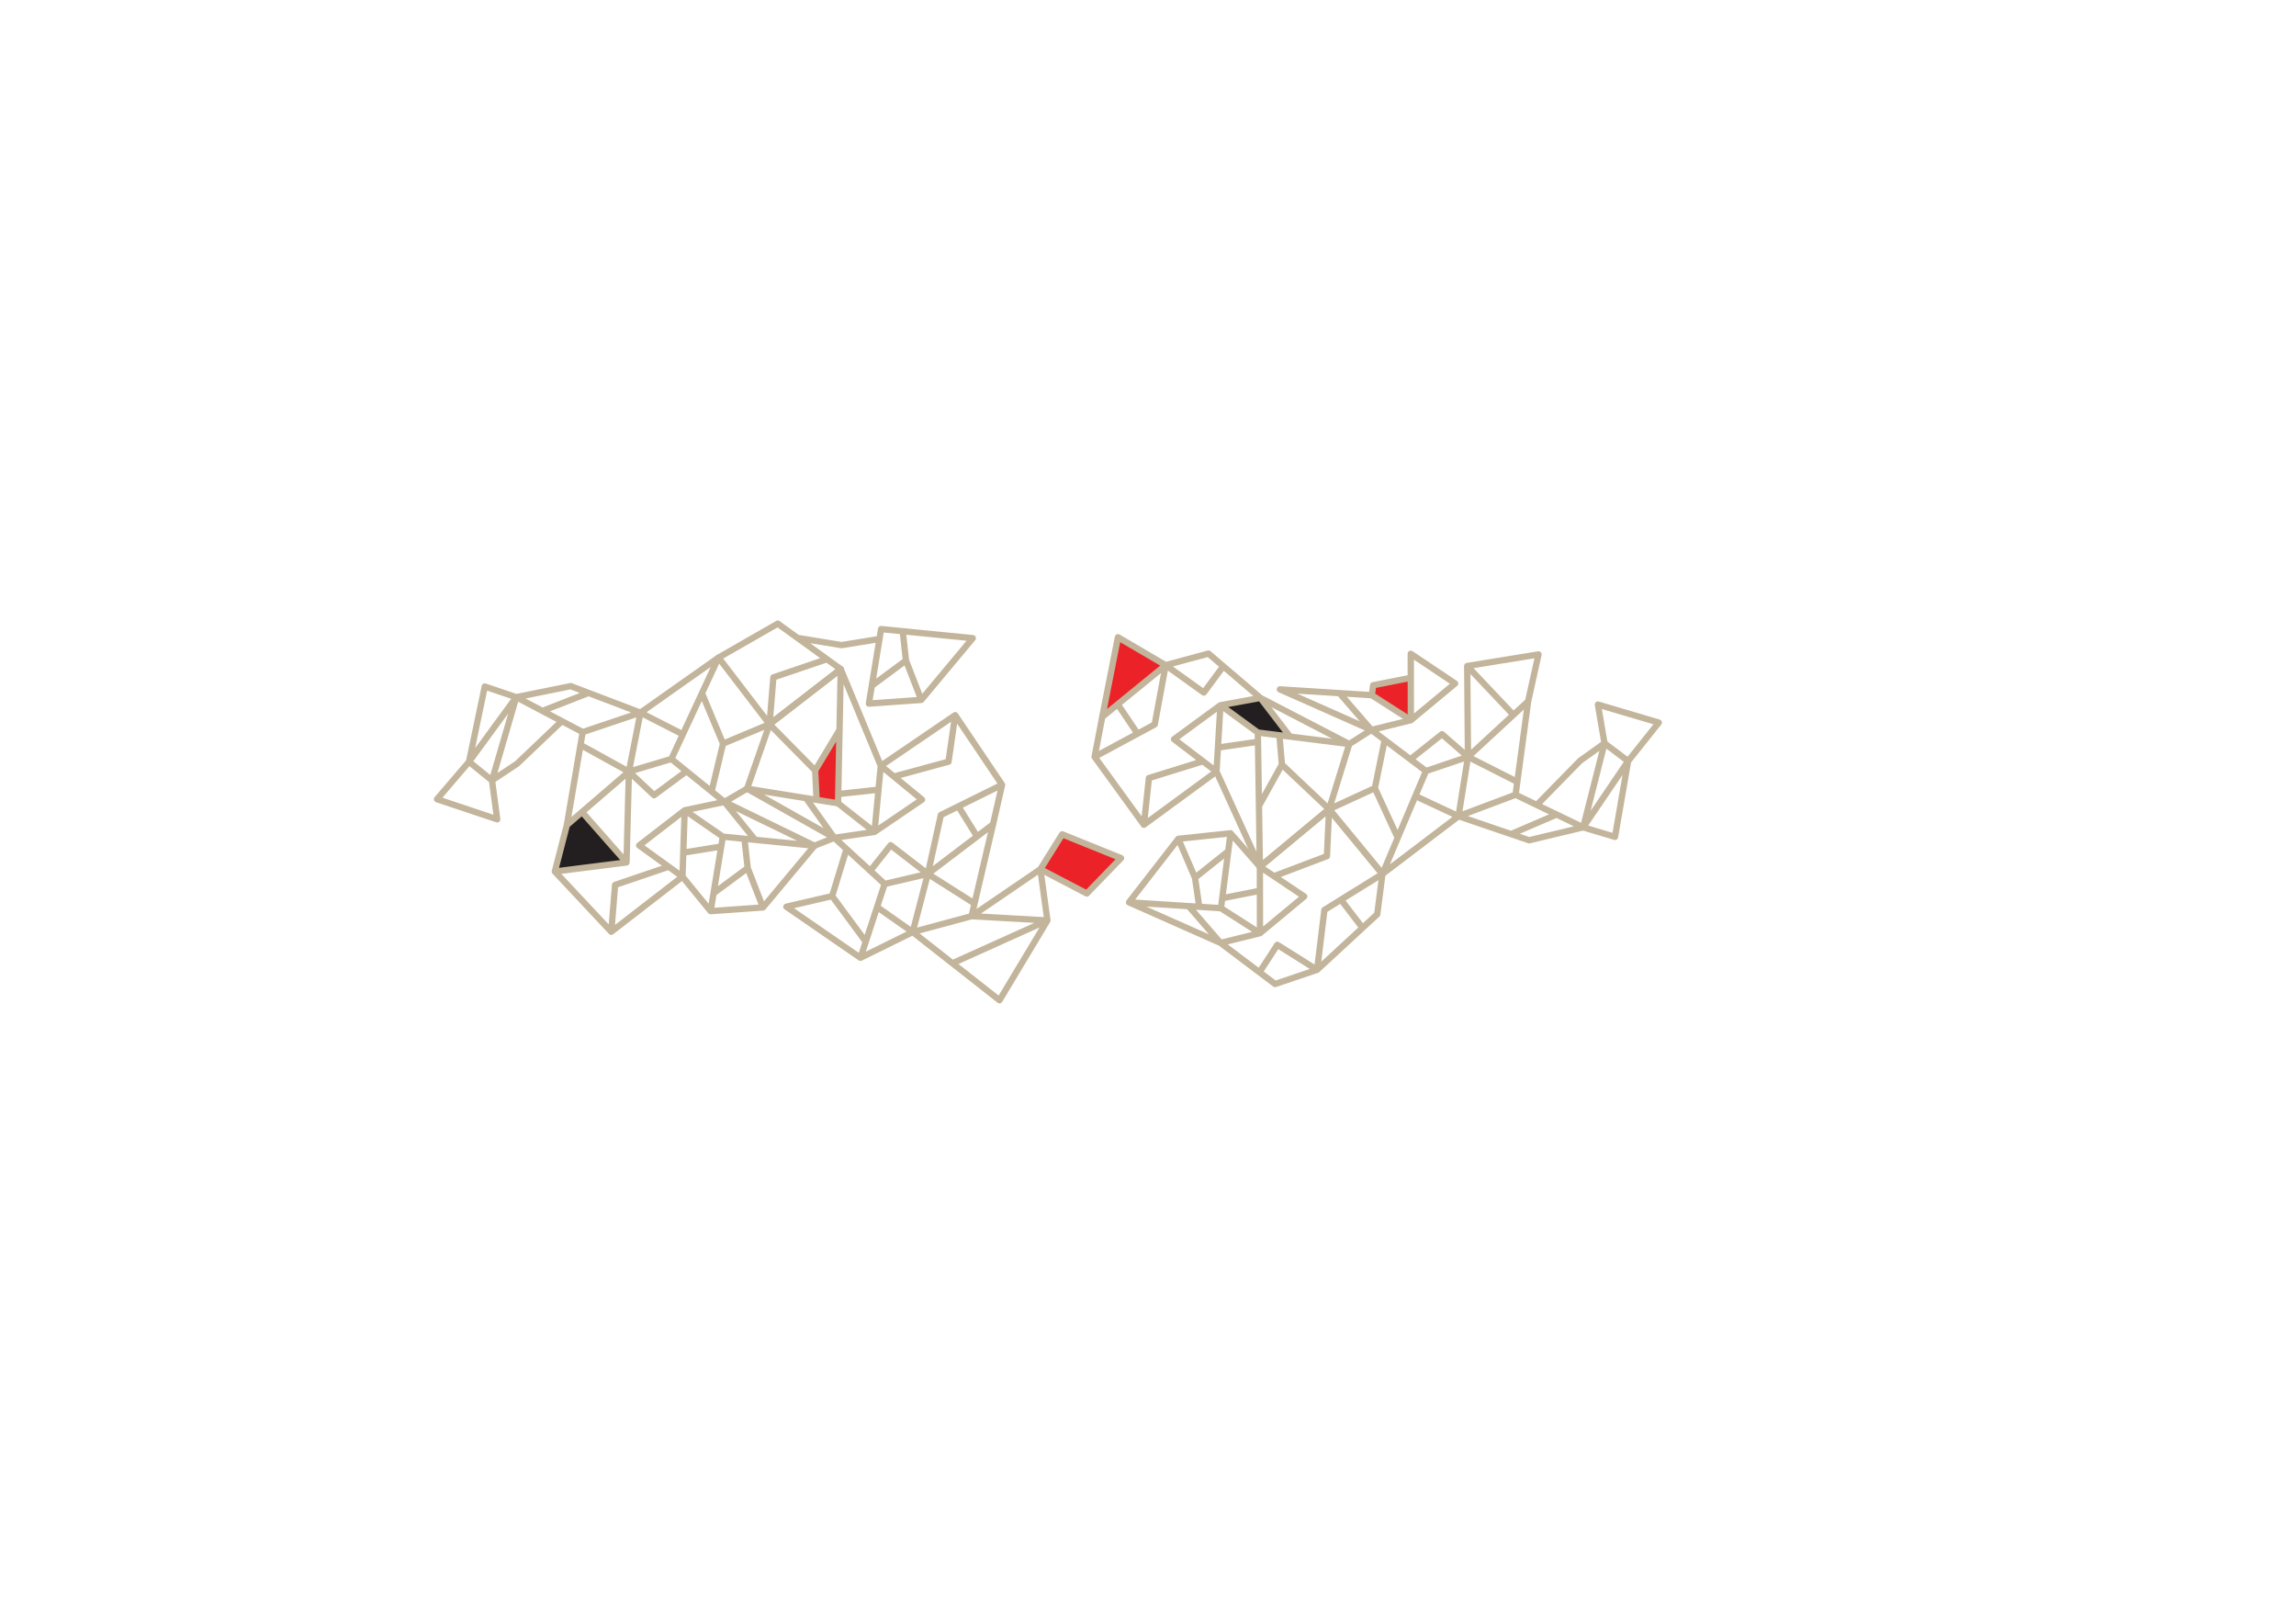 <?xml version="1.0" encoding="utf-8"?>
<!-- Generator: Adobe Illustrator 16.0.0, SVG Export Plug-In . SVG Version: 6.00 Build 0)  -->
<!DOCTYPE svg PUBLIC "-//W3C//DTD SVG 1.1//EN" "http://www.w3.org/Graphics/SVG/1.1/DTD/svg11.dtd">
<svg version="1.1" id="Layer_7" xmlns="http://www.w3.org/2000/svg" xmlns:xlink="http://www.w3.org/1999/xlink" x="0px" y="0px"
	 width="800px" height="565.716px" viewBox="195.275 138.087 800 565.716"
	 enable-background="new 195.275 138.087 800 565.716" xml:space="preserve">
<g>
	<polygon fill="#231F20" points="388.596,441.707 413.573,438.545 398.073,420.963 392.784,425.513 	"/>
	<polygon fill="#EB2227" points="557.768,440.91 565.371,428.744 585.881,437.031 573.949,449.359 	"/>
	<polygon fill="#231F20" points="620.516,383.771 634.442,381.224 644.36,394.176 633.551,393.293 	"/>
	<polygon fill="#EB2227" points="673.717,376.814 686.844,374.211 686.865,388.99 673.274,380.279 	"/>
	<polygon fill="#EB2227" points="579.33,387.853 601.43,369.816 584.809,360.082 	"/>
	<polygon fill="#EB2227" points="479.299,406.492 487.795,392.373 487.281,417.937 479.801,416.73 	"/>
	<g>
		<path fill="none" stroke="#C2B59B" stroke-width="2.198" stroke-linecap="round" stroke-linejoin="round" d="
			M463.41,390.385l24.809-19.188l-15.078-10.885l15.361,2.521l13.209-2.143 M510.942,368.179
			l-11.898,8.811 M516.28,381.91l-5.338-13.73l-1.125-10.189 M534.223,360.406l-31.947-3.162
			l-4.25,25.961l18.254-1.295L534.223,360.406z M463.41,390.385l1.332-16.316l18.682-6.336
			 M473.141,360.312l-6.863-4.959l-20.646,11.826"/>
	</g>
	<path fill="none" stroke="#C2B59B" stroke-width="2.198" stroke-linecap="round" stroke-linejoin="round" d="
		M447.703,417.461l-13.209-10.697l-11.32,8.355l-8.766-8.209l-0.835,31.635l-24.978,3.162
		l19.668,20.98l1.329-16.316l18.681-6.336l-10.28-7.422l15.856-12.248L447.703,417.461z
		 M384.259,385.748l16.097-6.266 M414.408,406.91l-16.869-9.301 M392.784,425.513l21.624-18.604
		l4.021-20.545l-20.127,6.77L392.784,425.513z M398.302,393.135l20.127-6.77l-24.281-9.248
		l-18.993,3.844L398.302,393.135z M375.43,404.168l15.599-14.859 M392.784,425.513l5.518-32.379
		l-23.147-12.174l-8.452,28.998l1.823,13.562l-20.977-7.018l11.155-13.033l16.45-22.51l-10.962-3.711
		l-5.488,26.221l7.998,6.488l8.728-5.791 M446.563,432.994l-13.211,2.143 M447.703,417.461l10.666,13.199
		 M479.074,432.709l-31.371-15.248l-13.854,2.904l13.277,9.182L479.074,432.709z M447.127,429.547
		l-13.277-9.182l-0.779,23.135l9.807,12.006L447.127,429.547z M455.795,440.482l-11.9,8.811
		 M461.131,454.213l-5.336-13.73l-1.127-10.189 M479.074,432.709l-31.947-3.162l-4.25,25.959
		l18.254-1.293L479.074,432.709z M413.573,438.545l-15.5-17.582 M433.85,420.365l-15.856,12.248
		 M433.071,443.5l0.779-23.135 M414.408,406.91l-0.835,31.635 M413.573,438.545l0.835-31.635
		l-21.624,18.604l-4.188,16.193L413.573,438.545z M408.264,462.687l1.329-16.316l18.681-6.336
		 M408.264,462.687l24.807-19.188l-15.077-10.887 M413.573,438.545l-24.978,3.162 M434.494,406.763
		l-11.32,8.355 M418.429,386.365l14.772,7.543 M445.631,367.179l-27.202,19.186l-4.021,20.545
		l14.805-4.422L445.631,367.179z M433.85,420.365l13.854-2.904l-18.49-14.973l-14.805,4.422
		l8.766,8.209 M447.215,397.15l-4.004,16.668 M463.41,390.385l-16.195,6.766l-7.355-17.561
		 M463.41,390.385l-17.779-23.205l-16.418,35.309l18.49,14.973l7.885-4.631"/>
	<g>
		<path fill="none" stroke="#C2B59B" stroke-width="2.198" stroke-linecap="round" stroke-linejoin="round" d="
			M485.969,429.965l12.533,11.482l7.098-8.912l12.959,9.992l4.541-20.508l21.328-10.543l-16.332-24.248
			l-2.322,16.205l-19.033,5.184l9.809,8.035l-16.574,11.258L485.969,429.965z M560.231,458.744
			l-32.768,14.771 M518.559,442.527l16.27,10.312 M541.278,425.277l-22.719,17.25l-5.268,20.262
			l20.504-5.529L541.278,425.277z M533.795,457.26l-20.504,5.529l30.242,23.748l16.697-27.793
			L533.795,457.26z M557.768,440.91l-23.973,16.35 M541.278,425.277l-7.482,31.982l26.436,1.484
			l-2.463-17.834l7.604-12.166l20.51,8.287l-11.932,12.328l-16.182-8.449 M487.346,414.715
			l14.027-1.518 M485.969,429.965l-9.84-13.826 M455.588,412.83l30.381,17.135l14.006-2.055
			l-12.693-9.973L455.588,412.83z M487.281,417.937l12.693,9.973l2.189-23.043l-13.945-33.67
			L487.281,417.937z M479.299,406.492l8.496-14.119 M463.41,390.385l15.889,16.107l0.502,10.238
			 M455.588,412.83l31.693,5.107l0.938-46.74l-24.809,19.188L455.588,412.83z M529.192,419.008
			l6.529,10.488 M499.975,427.91l16.574-11.258 M502.164,404.867l-2.189,23.043 M518.559,442.527
			l4.541-20.508 M523.1,422.019l-4.541,20.508l22.719-17.25l3.15-13.801L523.1,422.019z
			 M528.096,387.228l-2.322,16.205l-19.033,5.184 M528.096,387.228l-25.932,17.639l14.385,11.785
			 M523.1,422.019l21.328-10.543 M498.502,441.447l7.098-8.912 M513.291,462.789l-12.412-8.705
			 M495.094,471.76l18.197-8.971l5.268-20.262l-15.047,3.51L495.094,471.76z M499.975,427.91
			l-14.006,2.055l17.543,16.072l15.047-3.51l-12.959-9.992 M485.219,450.267l5.012-16.393
			 M469.27,453.963l15.949-3.695l11.717,15.869 M469.27,453.963l25.824,17.797l8.418-25.723
			l-17.543-16.072l-6.895,2.744"/>
	</g>
	<g>
		<path fill="none" stroke="#C2B59B" stroke-width="2.198" stroke-linecap="round" stroke-linejoin="round" d="
			M620.547,466.574l13.576,10.225l6.209-9.553l13.859,8.703l2.549-20.85l20.219-12.543l-18.584-22.568
			l-0.758,16.354l-18.447,6.988l10.537,7.057l-15.418,12.797L620.547,466.574z M621.141,451.01
			l13.127-2.605 M620.547,466.574l-11.121-12.816 M588.658,452.435l31.889,14.139l13.742-3.391
			l-13.592-8.709L588.658,452.435z M620.698,454.474l13.592,8.709l-0.033-23.146l-10.223-11.654
			L620.698,454.474z M611.653,443.849l11.582-9.223 M605.838,430.316l5.814,13.533l1.484,10.143
			 M588.658,452.435l32.039,2.039l3.336-26.092l-18.195,1.934L588.658,452.435z M662.516,451.517
			l7.508,9.812 M634.289,463.183l15.418-12.797 M634.256,440.037l0.033,23.146 M654.192,475.949
			l2.549-20.85 M656.74,455.099l-2.549,20.85l20.959-19.354l1.809-14.039L656.74,455.099z
			 M658.375,419.988l-0.758,16.354l-18.447,6.988 M658.375,419.988l-24.119,20.049l15.451,10.35
			 M656.74,455.099l20.219-12.543 M634.123,476.799l6.209-9.553 M634.289,463.183l-13.742,3.391
			l19.006,14.312l14.639-4.938l-13.859-8.703"/>
	</g>
	<path fill="none" stroke="#C2B59B" stroke-width="2.198" stroke-linecap="round" stroke-linejoin="round" d="
		M737.643,421.844l-15.867,6.828 M706.768,401.754l17.184,8.703 M727.725,382.402l-20.957,19.352
		l-3.297,20.674l19.877-7.473L727.725,382.402z M723.348,414.955l-19.877,7.473l24.592,8.389l18.846-4.506
		L723.348,414.955z M745.819,403.125l-15.066,15.398 M727.725,382.402l-4.377,32.553l23.561,11.355
		l7.428-29.279l-2.297-13.49l21.211,6.277l-10.691,13.418l-15.65,23.074l11.086,3.322l4.564-26.396
		l-8.223-6.205l-8.518,6.094 M673.274,380.279l0.443-3.465l13.127-2.604 M673.121,392.379
		l-11.121-12.816 M641.235,378.242l31.887,14.137l13.744-3.389l-13.592-8.711L641.235,378.242z
		 M706.492,370.109l16.107,17.025 M686.865,388.99l15.416-12.799l-15.451-10.348L686.865,388.99
		 M706.768,401.754l-0.275-31.645 M706.492,370.109l0.275,31.645l20.957-19.352l3.617-16.33
		L706.492,370.109z M706.492,370.109l24.85-4.037 M686.699,402.605l11.02-8.746 M703.471,422.427
		l-15.029-7.02 M676.959,442.556l26.512-20.129l3.297-20.674l-14.641,4.939L676.959,442.556z
		 M686.865,388.99l-13.744,3.389l19.006,14.314l14.641-4.939l-9.049-7.895 M674.323,412.66
		l3.418-16.797 M658.375,419.988l15.947-7.328l7.969,17.291 M658.375,419.988l18.584,22.568
		l15.168-35.863l-19.006-14.314l-7.715,4.904"/>
	<g>
		<path fill="none" stroke="#C2B59B" stroke-width="2.198" stroke-linecap="round" stroke-linejoin="round" d="
			M634.442,381.224l-12.93-11.033l-6.779,9.156l-13.303-9.531l-3.816,20.656l-20.947,11.283
			l17.176,23.66l1.752-16.277l18.84-5.848l-10.088-7.688l16.17-11.832L634.442,381.224z
			 M601.43,369.816l-16.621-9.734l-5.479,27.771 M633.6,396.515l-13.965,2.008 M634.442,381.224
			l10.318,13.473 M665.406,397.283l-30.965-16.059l-13.926,2.547l13.035,9.521L665.406,397.283z
			 M633.551,393.293l-13.035-9.521l-1.379,23.105l15.119,33.16L633.551,393.293z M641.932,404.449
			l-7.996,14.41 M658.375,419.988l-16.443-15.539l-0.863-10.215 M665.406,397.283l-31.855-3.99
			l0.705,46.744l24.119-20.049L665.406,397.283z M591.629,393.695l-6.893-10.254 M620.516,383.771
			l-16.17,11.832 M619.137,406.877l1.379-23.105 M601.43,369.816l-3.816,20.656 M597.614,390.472
			l3.816-20.656l-22.1,18.037l-2.664,13.902L597.614,390.472z M593.842,425.416l1.752-16.277
			l18.84-5.848 M593.842,425.416l25.295-18.539l-14.791-11.273 M597.614,390.472l-20.947,11.283
			 M621.512,370.191l-6.779,9.156 M620.516,383.771l13.926-2.547l-18.098-15.445l-14.914,4.037
			l13.303,9.531"/>
	</g>
</g>
</svg>
